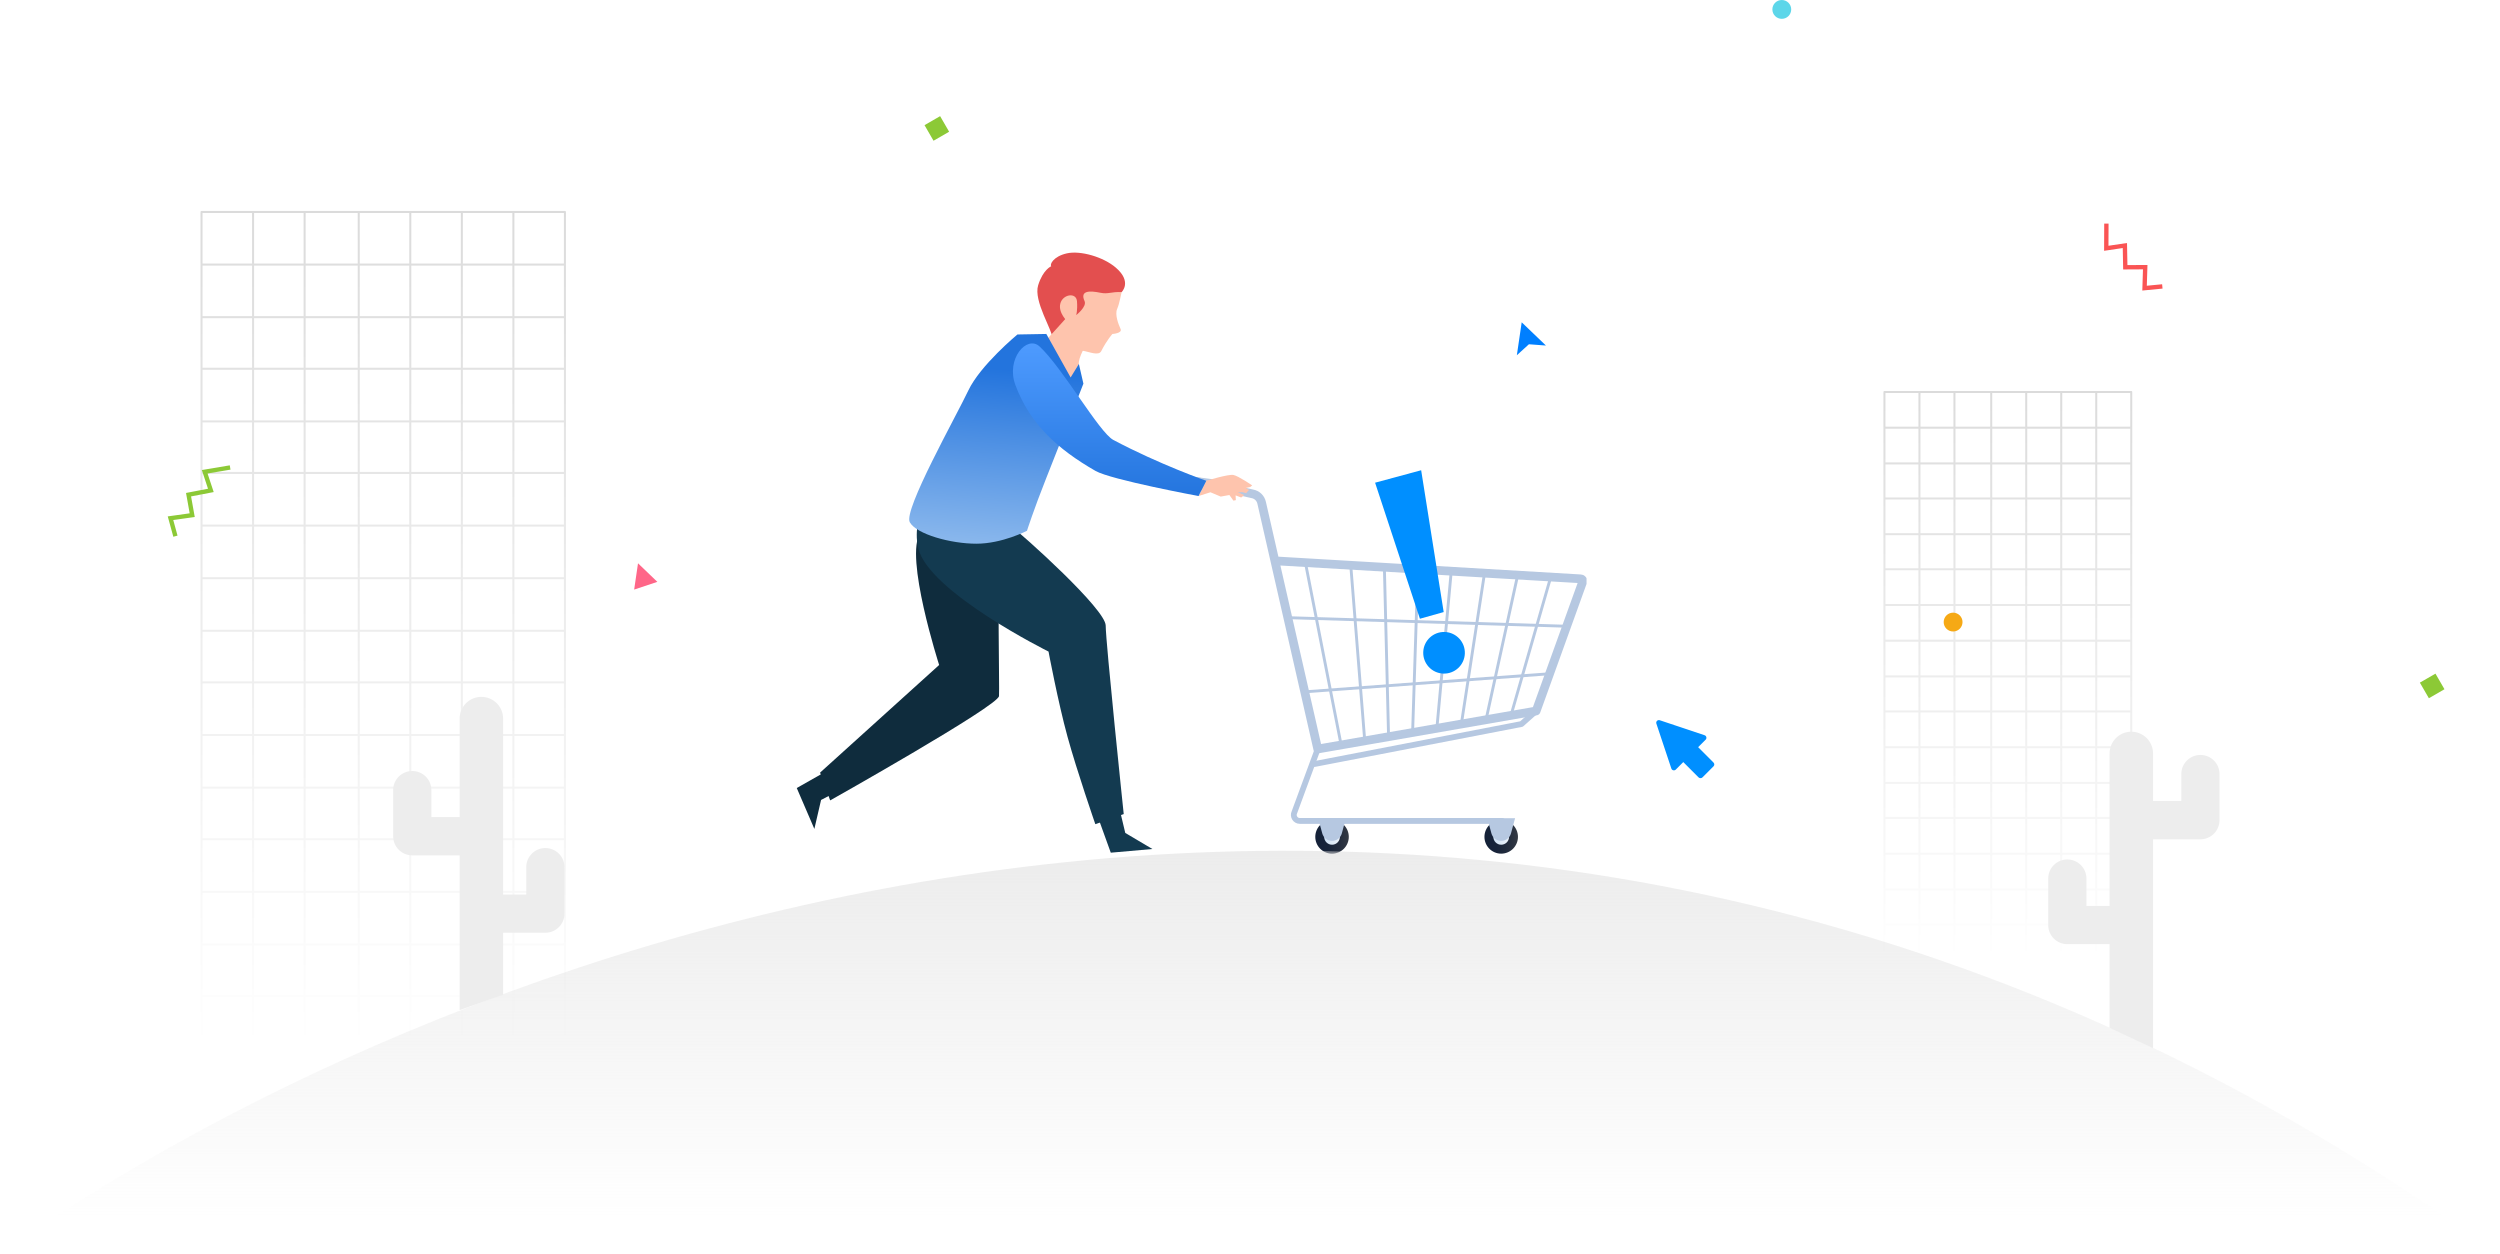 <svg width="861" height="432" viewBox="0 0 861 432" fill="none" xmlns="http://www.w3.org/2000/svg">
<path d="M69.404 343.031H194.564M69.404 361.162H194.564M69.404 199.132H194.564M69.404 271.257H194.564M69.404 127.006L194.564 127.006M69.404 307.143H194.564M69.404 162.894L194.564 162.894M69.404 235.019H194.564M69.404 91.115L194.564 91.115M69.404 325.261H194.564M69.404 181.014L194.564 181.014M69.404 253.137H194.564M69.404 109.233L194.564 109.233M69.404 289.023H194.564M69.404 145.124L194.564 145.124M69.404 217.249H194.564M69.404 73L194.564 73M141.304 375L141.304 73.197M176.811 375L176.811 73.197M104.911 375L104.911 73.197M194.564 375L194.564 73.197M123.551 375L123.551 73.197M159.058 375L159.058 73.197M87.157 375L87.157 73.197M69.404 375L69.404 73.197" stroke="url(#paint0_linear_2_54920)" stroke-opacity="0.14" stroke-width="0.7" stroke-linecap="round"/>
<path d="M649 318.387H734M649 330.7H734M649 220.66H734M649 269.643H734M649 171.677L734 171.677M649 294.014H734M649 196.05L734 196.05M649 245.033H734M649 147.303L734 147.303M649 306.319H734M649 208.356L734 208.356M649 257.337H734M649 159.607L734 159.607M649 281.709H734M649 183.982L734 183.982M649 232.964H734M649 135L734 135M697.83 340.098L697.83 135.134M721.943 340.098L721.943 135.134M673.113 340.098L673.113 135.134M734 340.098L734 135.134M685.773 340.098L685.773 135.134M709.887 340.098L709.887 135.134M661.057 340.098L661.057 135.134M649 340.098L649 135.134" stroke="url(#paint1_linear_2_54920)" stroke-opacity="0.14" stroke-width="0.7" stroke-linecap="round"/>
<g clip-path="url(#clip0_2_54920)">
<path d="M439.603 193.18L544.427 199.348C544.924 199.374 545.249 199.881 545.086 200.345L539.564 215.671L529.051 244.862L453.832 257.962L434.517 173.19C434.175 171.583 432.899 170.346 431.29 170.072L412.087 165.811" stroke="#B6C8E1" stroke-width="3" stroke-linecap="round" stroke-linejoin="round"/>
<path d="M534.085 198.687L520.378 246.382" stroke="#B6C8E1" stroke-linecap="round" stroke-linejoin="round"/>
<path d="M522.715 197.965L511.791 247.877" stroke="#B6C8E1" stroke-linecap="round" stroke-linejoin="round"/>
<path d="M511.295 197.235L503.29 249.355" stroke="#B6C8E1" stroke-linecap="round" stroke-linejoin="round"/>
<path d="M499.832 196.505L494.857 250.823" stroke="#B6C8E1" stroke-linecap="round" stroke-linejoin="round"/>
<path d="M488.325 195.766L486.501 252.275" stroke="#B6C8E1" stroke-linecap="round" stroke-linejoin="round"/>
<path d="M476.768 195.027L478.223 253.719" stroke="#B6C8E1" stroke-linecap="round" stroke-linejoin="round"/>
<path d="M465.167 194.289L470.021 255.153" stroke="#B6C8E1" stroke-linecap="round" stroke-linejoin="round"/>
<path d="M449.542 193.55L461.887 256.571" stroke="#B6C8E1" stroke-linecap="round" stroke-linejoin="round"/>
<path d="M444.637 212.758L539.555 215.679" stroke="#B6C8E1" stroke-linecap="round" stroke-linejoin="round"/>
<path d="M449.671 238.247L534.085 232.01" stroke="#B6C8E1" stroke-linecap="round" stroke-linejoin="round"/>
<path d="M453.823 257.971L445.793 279.748C445.125 281.123 446.127 282.729 447.65 282.729H517.391" stroke="#B6C8E1" stroke-width="2" stroke-linecap="round" stroke-linejoin="round"/>
<path d="M511.243 288.21C511.243 291.405 513.829 294 517.013 294C520.198 294 522.784 291.405 522.784 288.21C522.784 285.014 520.198 282.42 517.013 282.42C513.829 282.42 511.243 285.014 511.243 288.21Z" fill="url(#paint2_linear_2_54920)"/>
<path style="mix-blend-mode:multiply" d="M514.308 288.21C514.308 289.705 515.515 290.924 517.013 290.924C518.511 290.924 519.718 289.713 519.718 288.21C519.718 286.706 518.511 285.495 517.013 285.495C515.515 285.495 514.308 286.706 514.308 288.21Z" fill="url(#paint3_linear_2_54920)"/>
<path d="M517.014 289.602C518.597 289.602 519.976 288.536 520.387 287.007L521.791 281.793H512.236L513.64 287.007C514.051 288.536 515.438 289.602 517.014 289.602Z" fill="#B6C8E1"/>
<path d="M452.983 288.21C452.983 291.405 455.569 294 458.754 294C461.938 294 464.524 291.405 464.524 288.21C464.524 285.014 461.938 282.42 458.754 282.42C455.569 282.42 452.983 285.014 452.983 288.21Z" fill="url(#paint4_linear_2_54920)"/>
<path style="mix-blend-mode:multiply" d="M456.048 288.21C456.048 289.705 457.255 290.924 458.753 290.924C460.251 290.924 461.459 289.713 461.459 288.21C461.459 286.706 460.251 285.495 458.753 285.495C457.255 285.495 456.048 286.706 456.048 288.21Z" fill="url(#paint5_linear_2_54920)"/>
<path d="M458.754 289.602C460.338 289.602 461.716 288.536 462.127 287.007L463.531 281.793H453.977L455.381 287.007C455.792 288.536 457.178 289.602 458.754 289.602Z" fill="#B6C8E1"/>
<path d="M452.727 263.125L523.999 249.354L529.042 244.87" stroke="#B6C8E1" stroke-width="2" stroke-linecap="round" stroke-linejoin="round"/>
<path d="M408.678 168.242L423.061 170.17C423.553 170.236 424.005 169.89 424.071 169.396L424.408 166.867C424.474 166.373 424.128 165.919 423.636 165.853L409.252 163.925C408.76 163.859 408.308 164.206 408.242 164.7L407.906 167.228C407.84 167.722 408.186 168.176 408.678 168.242Z" fill="#B6C8E1"/>
<path d="M289.164 263.022L274.404 271.398L280.466 285.478L282.777 275.504L292.417 270.47L289.164 263.022Z" fill="#0F2C3D"/>
<path d="M344.555 193.85C343.357 198.446 344.281 236.357 344.059 239.724C343.836 243.092 285.91 275.659 285.91 275.659L282.435 266.089L323.443 229.02C323.443 229.02 311.329 191.359 316.988 183.524C322.647 175.69 329.453 174.023 329.453 174.023L344.547 193.85H344.555Z" fill="#0F2C3D"/>
<path d="M376.668 277.351L382.55 293.665L396.881 292.394L387.541 286.861L384.784 275.272L376.668 277.351Z" fill="#133A50"/>
<path d="M317.159 176.24C317.159 176.24 314.693 182.305 316.243 188.808C319.847 203.901 361.113 224.399 361.113 224.399C361.113 224.399 364.383 241.82 367.645 253.71C370.907 265.599 377.233 283.846 377.233 283.846L387.01 280.367C387.01 280.367 380.786 221.005 380.803 215.456C380.821 209.906 352.834 184.641 346.995 180.2C341.156 175.758 317.15 176.248 317.15 176.248L317.159 176.24Z" fill="#133A50"/>
<path d="M386.762 98.469C386.009 101.553 385.598 104.448 384.742 106.406C383.886 108.374 385.23 111.775 385.923 113.287C386.617 114.799 383.115 115.023 383.115 115.023C383.115 115.023 381.249 117.033 379.271 120.924C378.389 122.66 375.145 121.165 373.03 120.83C370.915 120.495 369.691 118.227 366.789 115.272C363.886 112.317 362.371 106.905 362.371 106.905L363.578 95.058L376.608 91.811L386.754 98.46L386.762 98.469Z" fill="#FEC4AD"/>
<path d="M386.283 100.608C386.283 100.608 389.999 97.103 384.306 92.189C380.016 88.486 372.097 86.201 367.414 87.258C362.671 88.332 361.447 91.192 362.055 91.682C362.055 91.682 359.204 92.833 357.535 98.262C355.865 103.692 362.543 113.751 362.517 116.689L367.74 110.848C367.74 110.848 364.332 107.772 365.18 104.534C366.027 101.295 370.693 100.582 370.916 103.778C371.147 106.973 370.642 108.528 370.642 108.528C370.642 108.528 374.4 105.616 373.518 103.683C371.875 100.084 375.205 100.041 378.955 100.822C381.677 101.389 382.73 100.427 386.275 100.59L386.283 100.608Z" fill="#E34F4F"/>
<path d="M367.132 109.602C367.132 109.602 360.231 117.291 359.075 118.425C357.92 119.559 348.305 118.528 348.305 118.528C348.305 118.528 341.816 128.166 350.771 132.78C359.726 137.393 370.71 135.803 370.71 135.803C370.71 135.803 371.772 127.599 371.549 125.349C371.327 123.098 374.263 118.287 374.263 118.287L367.115 109.602H367.132Z" fill="#FEC4AD"/>
<path d="M350.394 115.203C350.39 115.201 350.391 115.194 350.396 115.194L360.351 115.014L368.724 129.996L371.566 125.366L373.125 132.127C373.125 132.127 365.496 151.636 360.24 164.883C356.062 175.406 353.69 182.803 353.69 182.803C353.69 182.803 345.181 187.244 336.302 187.253C327.416 187.27 315.593 183.963 313.324 179.848C311.055 175.733 329.334 143.303 333.46 134.549C337.587 125.787 350.394 115.203 350.394 115.203Z" fill="url(#paint6_linear_2_54920)"/>
<path d="M415.434 165.578C415.434 165.578 423.054 163.233 424.783 163.577C426.513 163.92 431.256 167.176 431.256 167.176L430.554 167.735L429.064 168.053L430.151 168.74L429.167 169.839L427.951 169.513L426.35 169.547L428.482 170.518L427.472 171.343L425.537 170.613L425.622 172.245L424.792 172.425L423.405 170.484L420.417 171.025L416.881 169.539L412.789 170.827L415.452 165.57L415.434 165.578Z" fill="#FEC4AD"/>
<path d="M358.039 119.335C366.001 126.74 378.586 148.947 383.432 151.516C399.339 159.96 415.443 165.578 415.443 165.578L412.78 170.836C412.78 170.836 382.636 165.243 377.311 162.194C364.186 154.668 354.666 145.966 349.692 132.582C346.362 123.622 353.673 115.272 358.039 119.335Z" fill="url(#paint7_linear_2_54920)"/>
<path d="M524.072 111L522.404 122.34L526.56 118.564L532.42 119.005L524.072 111Z" fill="#007FFF"/>
<path d="M489.448 161.953L473.581 166.241L489.015 213.094L497.206 210.795L489.448 161.953Z" fill="#008FFF"/>
<circle cx="497.328" cy="224.82" r="7.169" transform="rotate(2.284 497.328 224.82)" fill="#008FFF"/>
</g>
<path d="M590.107 262.6L584.843 257.329L587.424 254.744C587.534 254.634 587.614 254.498 587.657 254.348C587.699 254.198 587.702 254.04 587.666 253.889C587.633 253.735 587.56 253.591 587.456 253.473C587.351 253.356 587.217 253.267 587.068 253.216L571.606 248.045C571.445 247.993 571.272 247.986 571.108 248.025C570.943 248.064 570.792 248.148 570.672 248.268C570.552 248.388 570.468 248.539 570.429 248.704C570.39 248.869 570.397 249.042 570.45 249.203L575.613 264.687C575.662 264.837 575.751 264.972 575.869 265.077C575.987 265.182 576.13 265.254 576.285 265.286C576.436 265.322 576.594 265.319 576.743 265.277C576.893 265.234 577.029 265.154 577.139 265.044L579.72 262.459L584.984 267.73C585.071 267.82 585.176 267.89 585.291 267.936C585.407 267.983 585.532 268.004 585.656 267.999C585.781 268.003 585.905 267.982 586.021 267.935C586.136 267.889 586.241 267.819 586.328 267.73L590.201 263.852C590.347 263.671 590.419 263.44 590.402 263.208C590.384 262.975 590.279 262.758 590.107 262.6Z" fill="#008FFF"/>
<path fill-rule="evenodd" clip-rule="evenodd" d="M860.404 432C518.749 183.958 155.094 321.785 0 432H860.404Z" fill="url(#paint8_linear_2_54920)" fill-opacity="0.5"/>
<path d="M79.257 161L70.497 162.476L72.618 168.894L64.936 170.371L66.196 177.421L58.721 178.473L60.417 184.662" stroke="#8CC936" stroke-width="1.5" stroke-miterlimit="10"/>
<path d="M158.3 247.485C158.3 243.351 161.651 240 165.785 240C169.919 240 173.27 243.351 173.27 247.485V342.59L158.3 347.873V247.485Z" fill="#EDEDED"/>
<path fill-rule="evenodd" clip-rule="evenodd" d="M187.823 292.067C184.188 292.067 181.241 295.013 181.241 298.648V308.069L169.239 308.069C165.604 308.069 162.657 311.016 162.657 314.651C162.657 318.286 165.604 321.233 169.239 321.233L187.823 321.233C191.457 321.233 194.404 318.286 194.404 314.651C194.404 314.609 194.404 314.567 194.403 314.525C194.404 314.481 194.404 314.437 194.404 314.393V298.648C194.404 295.013 191.458 292.067 187.823 292.067Z" fill="#EDEDED"/>
<path fill-rule="evenodd" clip-rule="evenodd" d="M141.986 265.537C145.621 265.537 148.568 268.484 148.568 272.119V281.388L158.74 281.388C162.388 281.388 165.345 284.345 165.345 287.993C165.345 291.64 162.388 294.597 158.74 294.597H142.009C138.361 294.597 135.404 291.64 135.404 287.993C135.404 287.971 135.404 287.949 135.405 287.928C135.404 287.906 135.404 287.885 135.404 287.863V272.119C135.404 268.484 138.351 265.537 141.986 265.537Z" fill="#EDEDED"/>
<path d="M741.509 259.485C741.509 255.351 738.158 252 734.024 252C729.89 252 726.539 255.351 726.539 259.485V354L741.509 361L741.509 259.485Z" fill="#EDEDED"/>
<path fill-rule="evenodd" clip-rule="evenodd" d="M711.986 296C715.621 296 718.568 298.947 718.568 302.582V312.003L730.57 312.003C734.205 312.003 737.151 314.949 737.151 318.584C737.151 322.219 734.205 325.166 730.57 325.166L711.986 325.166C708.351 325.166 705.404 322.219 705.404 318.584C705.404 318.542 705.405 318.5 705.406 318.458C705.405 318.414 705.404 318.37 705.404 318.326V302.582C705.404 298.947 708.351 296 711.986 296Z" fill="#EDEDED"/>
<path fill-rule="evenodd" clip-rule="evenodd" d="M757.823 260C754.188 260 751.241 262.947 751.241 266.582V275.851L741.068 275.851C737.421 275.851 734.464 278.808 734.464 282.455C734.464 286.103 737.421 289.06 741.068 289.06H757.8C761.447 289.06 764.404 286.103 764.404 282.455C764.404 282.434 764.404 282.412 764.404 282.391C764.404 282.369 764.404 282.348 764.404 282.326V266.582C764.404 262.947 761.458 260 757.823 260Z" fill="#EDEDED"/>
<path d="M725.439 77L725.405 85.511L731.81 84.555L731.952 92.048L738.813 92.008L738.587 99.236L744.707 98.645" stroke="#FA5454" stroke-width="1.5" stroke-miterlimit="10"/>
<path d="M323.776 40L318.404 43.101L321.505 48.472L326.877 45.371L323.776 40Z" fill="#8CC936"/>
<path d="M838.776 232L833.404 235.101L836.505 240.472L841.877 237.371L838.776 232Z" fill="#8CC936"/>
<path d="M672.648 217.488C674.44 217.488 675.893 216.036 675.893 214.244C675.893 212.452 674.44 211 672.648 211C670.857 211 669.404 212.452 669.404 214.244C669.404 216.036 670.857 217.488 672.648 217.488Z" fill="#F6A915"/>
<path d="M613.648 6.488C615.44 6.488 616.893 5.036 616.893 3.244C616.893 1.452 615.44 0 613.648 0C611.857 0 610.404 1.452 610.404 3.244C610.404 5.036 611.857 6.488 613.648 6.488Z" fill="#5DD6E9"/>
<path d="M219.731 194L218.404 203.054L226.391 200.391L219.731 194Z" fill="#FF6688"/>
<defs>
<linearGradient id="paint0_linear_2_54920" x1="131.54" y1="73" x2="131.54" y2="360.601" gradientUnits="userSpaceOnUse">
<stop/>
<stop offset="1" stop-opacity="0"/>
</linearGradient>
<linearGradient id="paint1_linear_2_54920" x1="691.199" y1="135" x2="691.199" y2="330.319" gradientUnits="userSpaceOnUse">
<stop/>
<stop offset="1" stop-opacity="0"/>
</linearGradient>
<linearGradient id="paint2_linear_2_54920" x1="522.792" y1="288.21" x2="511.243" y2="288.21" gradientUnits="userSpaceOnUse">
<stop stop-color="#343A44"/>
<stop offset="0.3" stop-color="#232C3D"/>
<stop offset="0.64" stop-color="#172339"/>
<stop offset="1" stop-color="#142138"/>
</linearGradient>
<linearGradient id="paint3_linear_2_54920" x1="519.718" y1="288.21" x2="514.316" y2="288.21" gradientUnits="userSpaceOnUse">
<stop stop-color="#EEF4FB"/>
<stop offset="0.31" stop-color="#E3EDF8"/>
<stop offset="1" stop-color="#CFE1F3"/>
</linearGradient>
<linearGradient id="paint4_linear_2_54920" x1="464.533" y1="87" x2="452.983" y2="87" gradientUnits="userSpaceOnUse">
<stop stop-color="#343A44"/>
<stop offset="0.3" stop-color="#232C3D"/>
<stop offset="0.64" stop-color="#172339"/>
<stop offset="1" stop-color="#142138"/>
</linearGradient>
<linearGradient id="paint5_linear_2_54920" x1="461.459" y1="87" x2="456.056" y2="87" gradientUnits="userSpaceOnUse">
<stop stop-color="#EEF4FB"/>
<stop offset="0.31" stop-color="#E3EDF8"/>
<stop offset="1" stop-color="#CFE1F3"/>
</linearGradient>
<linearGradient id="paint6_linear_2_54920" x1="343.405" y1="127" x2="334.501" y2="233" gradientUnits="userSpaceOnUse">
<stop stop-color="#2374DD"/>
<stop offset="1" stop-color="#D7EAF8"/>
</linearGradient>
<linearGradient id="paint7_linear_2_54920" x1="382.146" y1="118.279" x2="382.146" y2="170.836" gradientUnits="userSpaceOnUse">
<stop stop-color="#4E9BFF"/>
<stop offset="1" stop-color="#2475DE"/>
</linearGradient>
<linearGradient id="paint8_linear_2_54920" x1="430.202" y1="293" x2="430.202" y2="420" gradientUnits="userSpaceOnUse">
<stop stop-color="#D9D9D9"/>
<stop offset="1" stop-color="#D9D9D9" stop-opacity="0"/>
</linearGradient>
<clipPath id="clip0_2_54920">
<rect width="272" height="207" fill="white" transform="translate(274.404 87)"/>
</clipPath>
</defs>
</svg>
